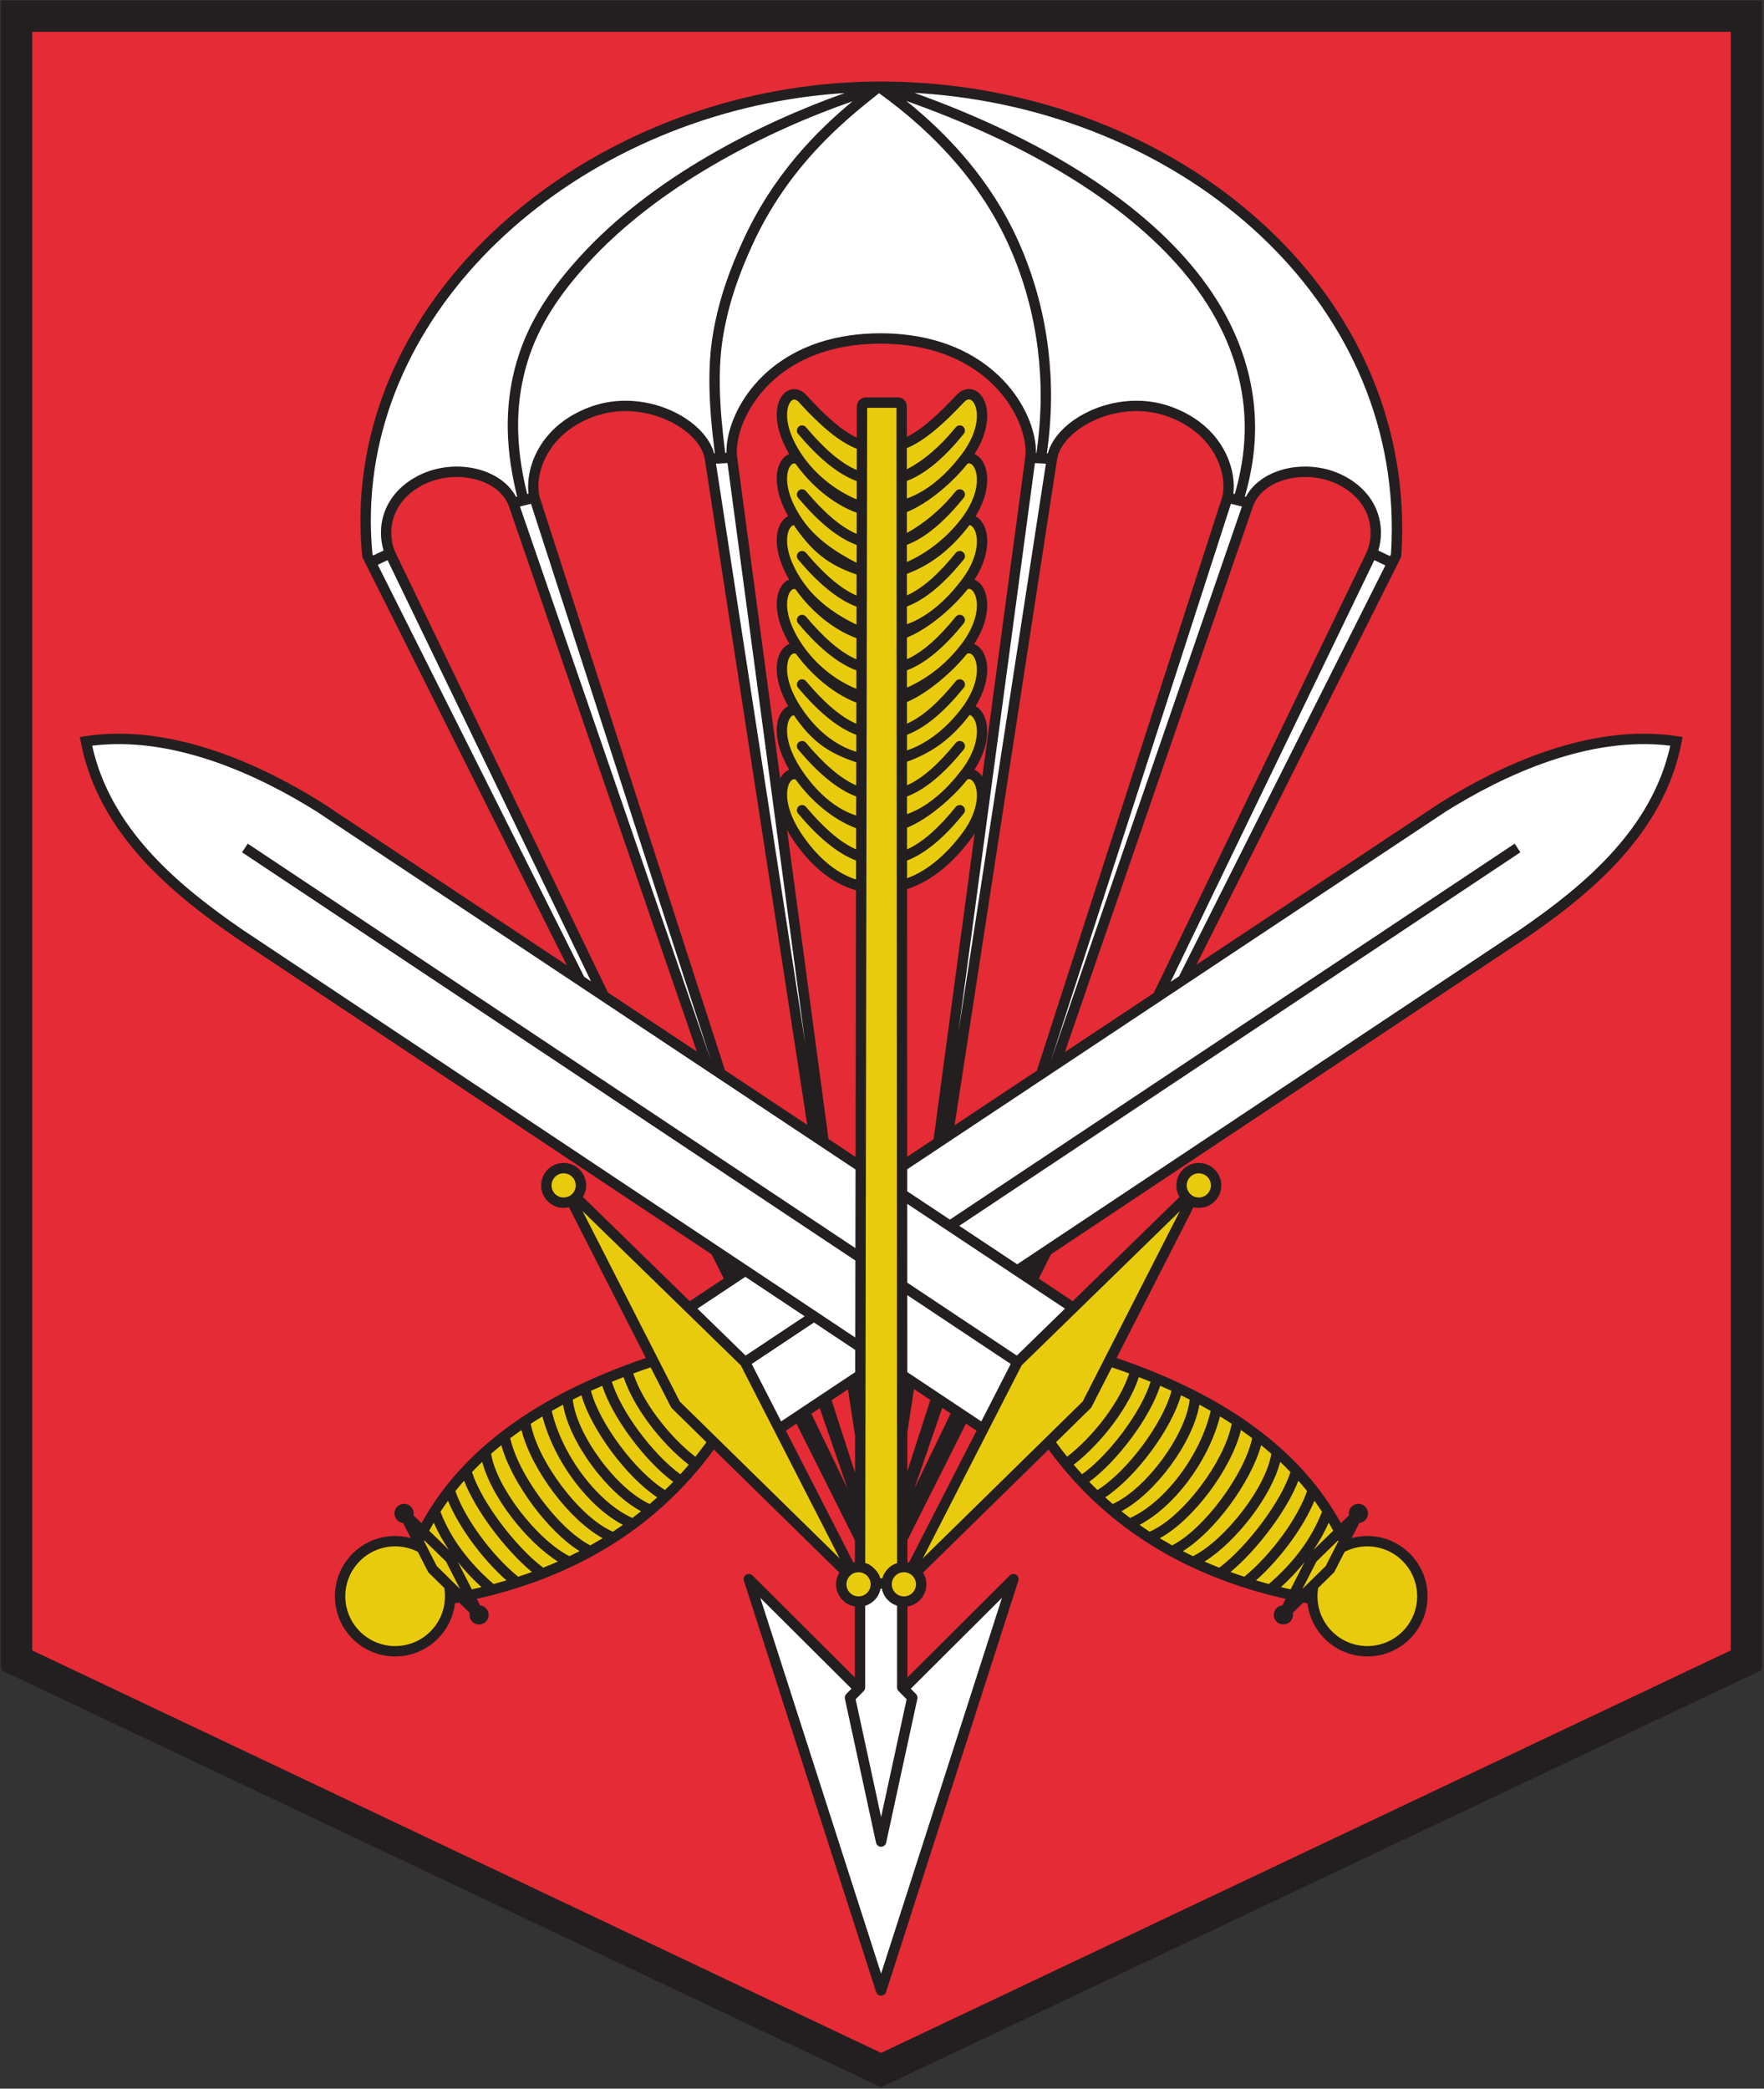 <svg width="642" height="760" viewBox="0 0 642 760" fill="none" xmlns="http://www.w3.org/2000/svg">
<rect x="0" y="0" width="642" height="760" fill="#333333" stroke="none"/>
<path fill-rule="evenodd" clip-rule="evenodd" d="M4.016 3.461H637.62V605.577L320.668 755.683L4.016 605.577V3.461Z" fill="white"/>
<path fill-rule="evenodd" clip-rule="evenodd" d="M497.625 560.796C508.687 560.796 517.652 569.763 517.652 580.823C517.652 591.884 508.687 600.85 497.625 600.85C486.9 600.85 478.144 592.419 477.623 581.822C476.309 581.59 475.005 581.346 473.712 581.09L468.209 586.487C468.088 586.364 467.945 586.26 467.788 586.182L470.713 580.471C431.44 572.086 402.103 553.15 381.856 524.56L333.431 572.059C334.56 573.196 335.257 574.762 335.257 576.49C335.257 579.963 332.441 582.779 328.968 582.779C325.495 582.779 322.68 579.963 322.68 576.49C322.68 576.378 322.683 576.267 322.689 576.156H318.92C318.752 572.96 316.2 570.398 313.009 570.212L313.428 322.391C304.907 320.31 296.824 314.266 290.408 304.85C279.993 289.567 285.681 279.147 290.841 282.158C290.696 281.952 290.551 281.75 290.408 281.54C280.563 267.094 285.107 256.994 289.991 258.474C280.031 243.352 285.888 233.195 291.024 236.52C290.817 236.23 290.612 235.938 290.408 235.64C280.053 220.446 285.615 210.06 290.749 212.898C290.636 212.734 290.521 212.575 290.408 212.41C280.563 197.96 285.108 187.862 289.992 189.343C280.188 174.46 285.707 164.386 290.779 167.239C290.656 167.063 290.531 166.89 290.408 166.71C279.083 150.091 286.799 139.222 292.169 145.118C300.023 153.739 306.987 159.667 313.697 162.16L313.721 147.818C313.723 147.219 314.356 146.51 314.956 146.51H327.007C327.56 146.51 328.144 147.166 328.145 147.718L328.152 161.96C334.816 159.314 341.688 153.35 349.403 145.118C355.325 138.798 363.008 151.451 351.309 166.71C351.193 166.86 351.076 167.007 350.959 167.155C356.412 164.306 361.813 175.628 351.837 189.26C357.041 187.952 361.435 199.203 351.309 212.41C351.204 212.546 351.099 212.678 350.993 212.812C356.528 209.979 361.979 221.724 351.309 235.64C351.099 235.914 350.885 236.183 350.672 236.451C356.217 233.042 361.987 244.52 351.837 258.391C357.043 257.084 361.433 268.335 351.309 281.54C351.169 281.722 351.028 281.899 350.887 282.079C356.457 279.038 362.047 290.846 351.309 304.85C344.593 313.61 336.536 319.592 328.236 322.007L328.365 570.231C328.564 570.212 328.765 570.202 328.968 570.202C329.979 570.202 330.931 570.44 331.775 570.862L370.255 495.851L431.796 435.73C430.692 434.596 430.011 433.931 430.011 431.34C430.011 428.75 432.825 425.051 436.299 425.051C439.772 425.051 442.588 427.867 442.588 431.34C442.588 434.814 439.772 437.63 436.299 437.63C435.269 437.63 434.297 437.382 433.439 436.943L403.687 495.227C444.033 508.574 472.8 528.798 487.537 557.355L493.239 551.799C493.36 551.923 493.5 552.027 493.656 552.107L489.225 560.788C489.464 561.299 489.699 561.814 489.928 562.33C492.299 561.342 494.897 560.796 497.625 560.796ZM143.808 560.796C132.747 560.796 123.78 569.763 123.78 580.823C123.78 591.884 132.747 600.85 143.808 600.85C154.533 600.85 163.289 592.419 163.809 581.822C165.124 581.59 166.428 581.346 167.72 581.09L173.223 586.487C173.345 586.364 173.488 586.26 173.644 586.182L170.719 580.471C209.993 572.086 239.331 553.15 259.576 524.56L308.001 572.059C306.873 573.196 306.176 574.762 306.176 576.49C306.176 579.963 308.991 582.779 312.464 582.779C315.937 582.779 318.753 579.963 318.753 576.49C318.753 573.016 315.937 570.202 312.464 570.202C311.455 570.202 310.503 570.44 309.657 570.862L271.177 495.851L209.637 435.73C210.741 434.596 211.423 433.931 211.423 431.34C211.423 428.75 208.607 425.051 205.133 425.051C201.66 425.051 198.845 427.867 198.845 431.34C198.845 434.814 201.66 437.63 205.133 437.63C206.164 437.63 207.136 437.382 207.993 436.943L237.747 495.227C197.4 508.574 168.633 528.798 153.896 557.355L148.195 551.799C148.073 551.923 147.932 552.027 147.776 552.107L152.208 560.788C151.968 561.299 151.735 561.814 151.504 562.33C149.135 561.342 146.535 560.796 143.808 560.796Z" fill="#E9CB0E"/>
<path fill-rule="evenodd" clip-rule="evenodd" d="M6.067 5.896H635.57V604.113L320.67 753.248L6.067 604.113V5.896ZM272.534 574.599L312.551 614.465L312.999 614.011V582.767C316.306 582.581 318.928 579.841 318.928 576.489C318.928 576.377 318.926 576.265 318.92 576.155C318.752 572.959 316.2 570.397 313.01 570.212L313.027 560.056L290.594 515.281L283.578 519.949L271.178 495.849L209.638 435.728C210.742 434.595 211.423 433.929 211.423 431.339C211.423 428.749 208.607 425.051 205.134 425.051C201.66 425.051 198.846 427.865 198.846 431.339C198.846 434.812 201.66 437.628 205.134 437.628C206.164 437.628 207.136 437.381 207.994 436.941L237.747 495.227C197.4 508.572 168.634 528.796 153.895 557.353L148.195 551.797C148.074 551.923 147.932 552.027 147.776 552.107L152.208 560.787C151.968 561.299 151.735 561.812 151.504 562.328C149.135 561.341 146.535 560.795 143.808 560.795C132.747 560.795 123.78 569.761 123.78 580.823C123.78 591.883 132.747 600.849 143.808 600.849C154.534 600.849 163.29 592.417 163.81 581.821C165.124 581.588 166.428 581.344 167.72 581.088L173.223 586.485C173.346 586.363 173.488 586.26 173.644 586.181L170.719 580.469C209.994 572.085 239.331 553.149 259.576 524.56L308.002 572.059C306.874 573.195 306.176 574.76 306.176 576.489C306.176 579.963 308.991 582.777 312.464 582.777C315.938 582.777 318.754 579.963 318.754 576.489C318.754 573.016 315.938 570.2 312.464 570.2C311.454 570.2 310.503 570.439 309.658 570.86L271.178 495.849L250.815 475.86C254.503 473.52 259.646 470.191 265.94 466.076L260.462 455.143L87.122 339.801C63.934 323.827 37.591 302.377 31.284 269.745C62.82 264.953 95.47 280.699 116.247 293.705C124.151 298.737 163.958 325.321 211.232 356.888L133.71 202.161C124.471 109.177 217.015 31.556 320.498 31.556C423.982 31.556 514.643 104.72 508.098 202.161L430.471 356.707C477.627 325.22 517.296 298.728 525.186 293.705C545.963 280.699 578.612 264.953 610.148 269.745C603.842 302.377 577.499 323.827 554.311 339.801L381.056 455.087L375.526 466.097C381.806 470.201 386.936 473.524 390.619 475.86L370.255 495.849L431.796 435.728C430.691 434.595 430.011 433.929 430.011 431.339C430.011 428.749 432.826 425.051 436.299 425.051C439.772 425.051 442.588 427.865 442.588 431.339C442.588 434.812 439.772 437.628 436.299 437.628C435.27 437.628 434.298 437.381 433.439 436.941L403.687 495.227C444.032 508.572 472.8 528.796 487.538 557.353L493.238 551.797C493.359 551.923 493.5 552.027 493.656 552.107L489.226 560.787C489.464 561.299 489.699 561.812 489.928 562.328C492.298 561.341 494.898 560.795 497.626 560.795C508.687 560.795 517.652 569.761 517.652 580.823C517.652 591.883 508.687 600.849 497.626 600.849C486.9 600.849 478.144 592.417 477.623 581.821C476.31 581.588 475.006 581.344 473.712 581.088L468.21 586.485C468.088 586.363 467.946 586.26 467.788 586.181L470.714 580.469C431.44 572.085 402.103 553.149 381.856 524.56L333.431 572.059C334.56 573.195 335.258 574.76 335.258 576.489C335.258 579.963 332.442 582.777 328.968 582.777C328.767 582.777 328.567 582.768 328.37 582.749V614.011L328.818 614.465L368.836 574.599L320.67 724.3L272.534 574.599ZM357.855 519.949L350.826 515.272L328.36 559.996L328.366 570.229C328.564 570.211 328.766 570.2 328.968 570.2C329.979 570.2 330.93 570.439 331.775 570.86L370.255 495.849L357.855 519.949ZM348.4 513.659L341.93 509.352L328.355 548.724L328.358 555.144L348.4 513.659ZM328.354 547.236L340.838 508.625L331.228 502.232L328.34 520.992L328.354 547.236ZM313.091 522.265L310.026 502.351L300.432 508.735L313.047 547.752L313.091 522.265ZM329.995 501.411L328.33 500.303L328.336 513.748L329.995 501.411ZM313.127 500.287L311.284 501.513L313.103 515.081L313.127 500.287ZM313.046 549.203L299.343 509.46L292.883 513.759L313.035 555.471L313.046 549.203ZM268.908 464.133L271.459 462.46L266.508 459.167L268.908 464.133ZM219.888 362.667C232.123 370.837 244.747 379.264 257.356 387.677L187.054 183.767C183.039 172.096 164.976 168.055 152.203 175.237C139.431 182.42 138.883 194.989 142.35 202.172L219.888 362.667ZM262.378 391.028C273.87 398.693 285.304 406.317 296.379 413.692L258.398 166.933C256.572 154.588 234.676 142.692 215.335 149.875C195.994 157.057 192.346 174.116 194.718 181.747L262.378 391.028ZM299.826 415.987C304.375 419.015 308.86 421.999 313.255 424.921L313.427 322.391C304.907 320.309 296.824 314.264 290.408 304.849C279.994 289.565 285.682 279.145 290.842 282.157C290.696 281.951 290.551 281.748 290.408 281.539C280.563 267.092 285.107 256.992 289.991 258.473C280.031 243.351 285.888 233.193 291.024 236.519C290.818 236.228 290.612 235.937 290.408 235.639C280.054 220.444 285.615 210.06 290.75 212.896C290.636 212.733 290.522 212.573 290.408 212.408C280.563 197.96 285.107 187.86 289.992 189.343C280.188 174.46 285.707 164.385 290.779 167.237C290.656 167.061 290.531 166.888 290.408 166.708C279.083 150.089 286.799 139.221 292.17 145.117C300.023 153.737 306.987 159.667 313.698 162.16L313.722 147.817C313.723 147.217 314.356 146.508 314.956 146.508H327.007C327.559 146.508 328.144 147.164 328.146 147.717L328.152 161.96C334.816 159.312 341.688 153.348 349.403 145.117C355.326 138.797 363.008 151.451 351.31 166.708C351.194 166.859 351.076 167.005 350.959 167.155C356.412 164.305 361.814 175.628 351.838 189.26C357.042 187.951 361.435 199.203 351.31 212.408C351.204 212.545 351.099 212.676 350.994 212.811C356.528 209.977 361.978 221.724 351.31 235.639C351.099 235.913 350.886 236.181 350.672 236.449C356.218 233.04 361.987 244.52 351.838 258.389C357.043 257.084 361.434 268.335 351.31 281.539C351.17 281.721 351.028 281.899 350.887 282.077C356.458 279.037 362.046 290.845 351.31 304.849C344.594 313.608 336.536 319.592 328.236 322.005L328.29 424.847C332.604 421.979 337.004 419.051 341.467 416.08L374.991 166.708C376.816 153.467 362.219 123.165 320.435 123.165C278.651 123.165 264.602 153.691 266.426 166.708L299.826 415.987ZM344.834 413.839C355.895 406.472 367.319 398.856 378.802 391.196L446.518 181.747C448.89 174.116 445.24 157.057 425.899 149.875C406.558 142.692 384.662 154.588 382.838 166.933L344.834 413.839ZM383.819 387.849C396.414 379.447 409.024 371.027 421.252 362.863L498.884 202.172C502.351 194.989 501.804 182.42 489.031 175.237C476.259 168.055 458.195 172.096 454.182 183.767L383.819 387.849ZM374.632 459.361L369.974 462.46L372.375 464.035L374.632 459.361Z" fill="#E52B35"/>
<path d="M387.597 476.174L330.179 438.04L330.193 466.719L370.068 493.256L387.597 476.174ZM332.644 505.439L330.223 521.178L330.229 535.311L338.605 509.406L332.644 505.439ZM330.176 433.47L345.707 443.78L551.259 306.98L553.34 310.126L349.115 446.042L370.205 460.043L553.271 338.23C564.755 330.318 577.012 321.055 587.157 309.758C596.809 299.011 604.556 286.404 607.891 271.342C593.087 269.502 578.061 272.168 564.231 276.838C549.692 281.746 536.477 288.856 526.197 295.294L330.172 425.476L330.176 433.47ZM330.171 420.914L339.773 414.539L354.735 303.248C354.156 304.154 353.516 305.07 352.808 305.994C346.999 313.568 339.311 320.604 330.119 323.527L330.171 420.914ZM347.417 409.464L377.339 389.6L444.716 181.194C445.957 177.2 445.336 170.292 441.153 163.826C438.049 159.028 432.979 154.512 425.243 151.639C423.08 150.836 420.868 150.286 418.644 149.956C411.085 148.839 403.54 150.358 397.448 153.33C391.465 156.248 386.939 160.523 385.273 165.008C385.013 165.708 384.824 166.426 384.713 167.154L384.705 167.214L347.417 409.464ZM387.551 382.82L419.888 361.354L497.187 201.352C498.936 197.728 499.547 192.571 497.721 187.58C496.281 183.642 493.295 179.799 488.109 176.884C486.787 176.14 485.395 175.523 483.961 175.03C478.723 173.228 473 173.114 468.023 174.455C463.171 175.763 459.064 178.45 456.904 182.291C456.535 182.947 456.22 183.644 455.968 184.379L387.551 382.82ZM426.052 357.262L429.105 355.235L504.199 205.734L500.183 203.819L426.052 357.262ZM435.424 351.04L524.189 292.111C534.683 285.542 548.177 278.28 563.035 273.264C577.991 268.215 594.335 265.432 610.429 267.878L612.373 268.174L612.001 270.1C608.773 286.8 600.443 300.614 589.963 312.283C579.573 323.851 567.077 333.295 555.381 341.351L382.511 456.383L378.055 465.254L390.411 473.456C403.372 460.823 416.325 448.18 429.284 435.546C428.545 434.316 428.121 432.878 428.121 431.339C428.121 429.082 429.036 427.036 430.516 425.556C431.996 424.076 434.041 423.16 436.299 423.16C438.557 423.16 440.603 424.076 442.083 425.556C443.561 427.036 444.477 429.082 444.477 431.339C444.477 433.598 443.561 435.643 442.083 437.123C440.603 438.602 438.557 439.518 436.299 439.518C435.632 439.518 434.983 439.438 434.363 439.287C425.036 457.571 415.719 475.86 406.38 494.139C426.989 501.148 444.553 509.992 458.743 520.87C471.172 530.398 481.007 541.483 488.023 554.252L490.965 551.383C490.919 551.156 490.895 550.922 490.895 550.682C490.895 549.718 491.285 548.844 491.916 548.214C492.548 547.582 493.42 547.191 494.384 547.191C495.347 547.191 496.22 547.582 496.852 548.214C497.483 548.844 497.873 549.718 497.873 550.682C497.873 551.644 497.483 552.518 496.852 553.148C496.297 553.703 495.556 554.072 494.732 554.154L491.921 559.664L492.159 559.602C493.925 559.148 495.759 558.906 497.625 558.906C503.677 558.906 509.157 561.359 513.123 565.326C517.088 569.291 519.543 574.771 519.543 580.823C519.543 586.875 517.089 592.354 513.123 596.319C509.157 600.286 503.677 602.739 497.625 602.739C491.573 602.739 486.095 600.286 482.128 596.319C478.739 592.93 476.455 588.435 475.861 583.422C475.348 583.327 474.835 583.23 474.325 583.132L470.489 586.891C470.539 587.124 470.564 587.366 470.564 587.614C470.564 588.576 470.173 589.45 469.541 590.08C468.911 590.712 468.037 591.103 467.075 591.103C466.116 591.103 465.247 590.712 464.613 590.08H464.607C463.976 589.45 463.584 588.576 463.584 587.614C463.584 586.655 463.975 585.784 464.607 585.152L464.613 585.146C465.167 584.592 465.901 584.224 466.719 584.142L467.923 581.791C450.199 577.774 434.504 571.584 420.761 563.307C405.263 553.974 392.255 541.98 381.623 527.451C366.407 542.386 351.175 557.303 335.951 572.228C336.709 573.468 337.147 574.928 337.147 576.49C337.147 578.747 336.231 580.792 334.752 582.272C333.56 583.464 332 584.29 330.259 584.567V610.37L367.507 573.263C368.245 572.53 369.439 572.532 370.172 573.271C370.7 573.802 370.847 574.57 370.611 575.231L322.463 724.875C322.145 725.866 321.084 726.411 320.093 726.094C319.488 725.899 319.048 725.427 318.871 724.863L270.739 575.175C270.421 574.184 270.967 573.123 271.957 572.806C272.651 572.583 273.379 572.784 273.861 573.263L311.109 610.368V584.556C309.395 584.27 307.859 583.45 306.681 582.272C305.201 580.792 304.285 578.747 304.285 576.49C304.285 574.928 304.724 573.468 305.483 572.228C290.259 557.303 275.027 542.386 259.811 527.451C249.179 541.98 236.169 553.974 220.672 563.307C206.929 571.584 191.235 577.774 173.511 581.791L174.715 584.142C175.531 584.224 176.267 584.592 176.819 585.146L176.827 585.152C177.457 585.784 177.848 586.655 177.848 587.614C177.848 588.576 177.457 589.45 176.827 590.08H176.819C176.187 590.712 175.317 591.103 174.359 591.103C173.396 591.103 172.523 590.712 171.891 590.08C171.26 589.45 170.868 588.576 170.868 587.614C170.868 587.366 170.895 587.124 170.944 586.891L167.108 583.132C166.597 583.23 166.085 583.327 165.572 583.422C164.979 588.435 162.695 592.93 159.305 596.319C155.339 600.286 149.86 602.739 143.808 602.739C137.756 602.739 132.276 600.286 128.311 596.319C124.344 592.354 121.891 586.875 121.891 580.823C121.891 574.771 124.344 569.291 128.311 565.326C132.276 561.359 137.756 558.906 143.808 558.906C145.675 558.906 147.508 559.148 149.275 559.602L149.511 559.664L146.7 554.154C145.876 554.072 145.136 553.703 144.581 553.148C143.951 552.518 143.559 551.644 143.559 550.682C143.559 549.718 143.951 548.844 144.581 548.214C145.213 547.582 146.087 547.191 147.049 547.191C148.013 547.191 148.885 547.582 149.516 548.214C150.148 548.844 150.539 549.718 150.539 550.682C150.539 550.922 150.515 551.156 150.468 551.383L153.409 554.252C160.427 541.483 170.261 530.398 182.691 520.87C196.88 509.992 214.444 501.148 235.053 494.139C225.715 475.86 216.397 457.571 207.071 439.287C206.449 439.438 205.801 439.518 205.133 439.518C202.876 439.518 200.831 438.602 199.351 437.123C197.871 435.643 196.955 433.598 196.955 431.339C196.955 429.082 197.871 427.036 199.351 425.556C200.831 424.076 202.876 423.16 205.133 423.16C207.392 423.16 209.437 424.076 210.917 425.556C212.396 427.036 213.312 429.082 213.312 431.339C213.312 432.878 212.888 434.316 212.149 435.546C225.108 448.18 238.061 460.823 251.023 473.456L263.412 465.231L259.007 456.439L86.052 341.351C74.356 333.295 61.86 323.851 51.469 312.283C40.991 300.614 32.659 286.8 29.432 270.1L29.059 268.174L31.004 267.878C47.099 265.432 63.443 268.215 78.399 273.264C93.256 278.28 106.751 285.542 117.244 292.111L206.292 351.227L132.072 203.094C131.945 202.871 131.861 202.618 131.835 202.347C131.397 197.938 131.183 193.6 131.183 189.339C131.183 148.24 150.604 110.804 181.428 82.523C212.167 54.32 254.269 35.219 299.74 30.701C306.628 30.017 313.557 29.666 320.497 29.666C325.433 29.666 330.375 29.835 335.309 30.166C382.589 33.342 426.304 51.596 458.208 80.151C490.195 108.778 510.321 147.744 510.321 192.259C510.321 195.539 510.208 198.883 509.98 202.287H509.976C509.96 202.53 509.896 202.772 509.781 203.004L435.424 351.04ZM212.599 355.414L215.089 357.067L141.052 203.819L137.495 205.515L212.599 355.414ZM221.252 361.159L253.625 382.65L185.267 184.379C185.015 183.644 184.7 182.947 184.331 182.291C182.171 178.45 178.064 175.763 173.212 174.455C168.235 173.114 162.512 173.228 157.273 175.03C155.84 175.523 154.448 176.14 153.125 176.884C147.94 179.799 144.953 183.642 143.513 187.58C141.688 192.571 142.299 197.728 144.048 201.352L221.252 361.159ZM263.843 389.432L293.795 409.316L256.521 167.154C256.411 166.426 256.221 165.708 255.961 165.008C254.296 160.523 249.769 156.248 243.787 153.33C237.695 150.358 230.149 148.839 222.591 149.956C220.367 150.286 218.155 150.836 215.992 151.639C208.256 154.512 203.185 159.028 200.081 163.826C195.899 170.292 195.277 177.2 196.519 181.194L263.843 389.432ZM301.519 414.444L311.379 420.991L311.543 323.947C302.007 321.299 294.369 314.011 288.851 305.912C287.937 304.572 287.141 303.263 286.453 301.992L301.519 414.444ZM283.943 283.259C284.217 282.731 284.531 282.258 284.875 281.844C285.561 281.02 286.367 280.426 287.249 280.086C282.895 272.731 282.103 266.503 283.045 262.431C283.416 260.832 284.057 259.516 284.875 258.534C285.455 257.838 286.121 257.304 286.847 256.951C282.847 249.898 282.133 243.932 283.045 239.988C283.416 238.391 284.057 237.074 284.875 236.092C285.579 235.246 286.411 234.642 287.32 234.306C282.904 226.899 282.097 220.626 283.045 216.53C283.416 214.932 284.057 213.615 284.875 212.634C285.551 211.822 286.344 211.234 287.211 210.89C282.891 203.563 282.105 197.36 283.045 193.3C283.416 191.702 284.057 190.386 284.875 189.403C285.455 188.706 286.121 188.174 286.848 187.819C282.847 180.766 282.132 174.8 283.045 170.856C283.416 169.259 284.057 167.942 284.875 166.959C285.553 166.143 286.351 165.554 287.223 165.211C282.893 157.875 282.105 151.664 283.045 147.6C283.416 146.003 284.057 144.686 284.875 143.704C285.803 142.588 286.953 141.894 288.211 141.679C290.013 141.371 291.916 142.038 293.565 143.848C300.227 151.16 306.176 156.622 311.82 159.23L311.84 147.818C311.841 147.019 312.211 146.208 312.752 145.635C313.316 145.036 314.113 144.619 314.956 144.619H327.007C327.827 144.619 328.601 145.024 329.147 145.603C329.668 146.158 330.027 146.943 330.027 147.718L330.033 158.963C335.627 156.244 341.493 150.8 348.029 143.826C349.851 141.882 351.896 141.259 353.8 141.696C355.068 141.988 356.209 142.751 357.119 143.907C357.925 144.93 358.559 146.284 358.928 147.894C359.897 152.118 359.068 158.38 354.657 165.228C355.583 165.618 356.42 166.274 357.119 167.162C357.925 168.186 358.559 169.539 358.928 171.15C359.868 175.244 359.117 181.255 355.052 187.858C355.821 188.255 356.52 188.846 357.119 189.606C357.925 190.63 358.559 191.983 358.928 193.594C359.897 197.814 359.069 204.068 354.669 210.908C355.591 211.298 356.423 211.952 357.119 212.836C357.925 213.86 358.559 215.214 358.928 216.824C359.905 221.08 359.055 227.408 354.553 234.319C355.521 234.702 356.393 235.372 357.119 236.295C357.925 237.319 358.559 238.672 358.928 240.283C359.868 244.376 359.117 250.387 355.053 256.988C355.823 257.387 356.521 257.976 357.119 258.736C357.925 259.76 358.559 261.114 358.928 262.724C359.9 266.958 359.065 273.238 354.629 280.102C355.567 280.49 356.413 281.15 357.119 282.047C357.255 282.219 357.387 282.402 357.512 282.592L373.125 166.45C373.208 165.835 373.252 165.147 373.252 164.395C373.252 158.378 370.289 149.827 363.565 142.218C356.768 134.526 346.143 127.847 330.86 125.742C327.623 125.295 324.152 125.055 320.435 125.055C316.697 125.055 313.209 125.3 309.959 125.756C294.776 127.884 284.303 134.579 277.633 142.26C271.027 149.871 268.16 158.4 268.16 164.352C268.16 165.122 268.205 165.824 268.293 166.45L283.943 283.259ZM326.479 584.282C325.221 583.88 324.096 583.183 323.185 582.272C322.055 581.14 321.253 579.679 320.937 578.046H320.495C320.18 579.679 319.379 581.14 318.248 582.272C317.321 583.199 316.172 583.904 314.889 584.302V614.011H314.884C314.884 614.487 314.704 614.964 314.343 615.332L311.404 618.315L320.672 661.176L329.964 618.315L327.124 615.432C326.729 615.086 326.479 614.578 326.479 614.011V584.282ZM321.159 574.266C321.68 571.984 323.913 569.432 326.483 568.796L326.263 148.398H315.603L314.891 568.77C316.979 569.063 320.101 572.227 320.301 574.266H321.159ZM330.247 568.41C330.452 568.442 330.655 568.482 330.855 568.53L355.412 520.59L351.551 518.019L330.243 560.442L330.247 568.41ZM345.988 514.318L342.919 512.276L332.811 541.594L345.988 514.318ZM330.211 499.29L357.143 517.211L367.849 496.31L330.196 471.251L330.211 499.29ZM311.131 568.419L311.144 560.498L289.865 518.031L286.02 520.59L310.579 568.53C310.76 568.487 310.944 568.45 311.131 568.419ZM311.185 535.868L311.208 522.447L308.608 505.559L302.664 509.514L311.185 535.868ZM298.353 512.383L295.295 514.418L308.424 541.594L298.353 512.383ZM311.247 499.274L311.26 491.21L296.252 481.223L273.584 496.31L284.289 517.211L311.247 499.274ZM311.268 486.686L311.316 458.686L88.093 310.126L90.175 306.98L311.323 454.16L311.371 425.551L115.236 295.294C104.955 288.856 91.741 281.746 77.203 276.838C63.372 272.168 48.347 269.502 33.543 271.342C36.877 286.404 44.624 299.011 54.275 309.758C64.421 321.055 76.679 330.318 88.162 338.23L311.268 486.686ZM311.813 163.302C305.183 160.683 298.351 154.703 290.775 146.387C290.071 145.615 289.395 145.306 288.845 145.4C288.476 145.463 288.104 145.707 287.769 146.111C287.321 146.647 286.955 147.432 286.721 148.442C285.867 152.138 286.895 158.204 291.965 165.646C296.788 172.722 304.088 178.486 311.783 181.722L311.793 175.054C304.655 172.426 297.545 166.291 290.467 157.878C289.799 157.083 289.901 155.896 290.696 155.228C291.491 154.56 292.677 154.662 293.345 155.456C299.564 162.847 305.716 168.427 311.8 171.026L311.813 163.302ZM311.775 186.571C302.933 183.332 294.905 176.294 289.515 168.724C289.277 168.642 289.052 168.62 288.845 168.656C288.476 168.719 288.104 168.963 287.769 169.367C287.321 169.903 286.955 170.688 286.721 171.698C285.867 175.394 286.895 181.46 291.965 188.902C296.772 195.954 304.208 200.946 311.744 204.775L311.755 198.295C304.628 195.662 297.532 189.532 290.467 181.134C289.799 180.339 289.901 179.152 290.696 178.484C291.491 177.815 292.677 177.918 293.345 178.712C299.551 186.087 305.689 191.662 311.761 194.266L311.775 186.571ZM311.736 209.034C301.372 205.572 295.332 200.508 288.895 191.092L288.845 191.1C288.476 191.163 288.104 191.407 287.769 191.811C287.321 192.347 286.955 193.132 286.721 194.142C285.867 197.838 286.895 203.904 291.965 211.346C296.781 218.411 303.875 223.527 311.705 227.274L311.717 220.727C304.604 218.087 297.52 211.96 290.467 203.578C289.799 202.783 289.901 201.596 290.696 200.928C291.491 200.259 292.677 200.362 293.345 201.156C299.537 208.516 305.664 214.084 311.724 216.695L311.736 209.034ZM311.697 232.218C302.839 228.956 294.901 221.999 289.491 214.391C289.261 214.315 289.045 214.296 288.845 214.331C288.476 214.394 288.104 214.638 287.769 215.04C287.321 215.578 286.955 216.363 286.721 217.372C285.867 221.068 286.895 227.135 291.965 234.576C296.781 241.642 303.703 247.378 311.667 250.644L311.677 243.942C304.577 241.296 297.507 235.176 290.467 226.808C289.799 226.014 289.901 224.827 290.696 224.158C291.491 223.49 292.677 223.592 293.345 224.387C299.524 231.731 305.637 237.294 311.684 239.91L311.697 232.218ZM311.657 255.65C303.161 252.427 294.919 245.142 289.72 237.942C289.405 237.791 289.111 237.743 288.845 237.788C288.476 237.851 288.104 238.095 287.769 238.499C287.321 239.036 286.955 239.82 286.721 240.83C285.867 244.526 286.895 250.592 291.965 258.034C296.788 265.108 303.377 271.042 311.628 273.551L311.637 267.386C304.551 264.734 297.493 258.619 290.467 250.267C289.799 249.471 289.901 248.284 290.696 247.616C291.491 246.948 292.677 247.051 293.345 247.846C299.511 255.172 305.611 260.73 311.645 263.35L311.657 255.65ZM311.621 277.371C301.287 273.95 295.332 269.643 288.893 260.223L288.845 260.231C288.476 260.294 288.104 260.538 287.769 260.94C287.321 261.478 286.955 262.263 286.721 263.272C285.867 266.968 286.895 273.035 291.965 280.476C296.78 287.54 303.355 294.119 311.588 296.727L311.6 289.814C304.525 287.155 297.481 281.046 290.467 272.708C289.799 271.914 289.901 270.727 290.696 270.058C291.491 269.39 292.677 269.492 293.345 270.287C299.499 277.599 305.585 283.15 311.607 285.776L311.621 277.371ZM311.581 301.38C302.883 298.11 294.891 291.078 289.567 283.627C289.309 283.531 289.067 283.503 288.845 283.54C288.476 283.604 288.104 283.848 287.769 284.251C287.321 284.788 286.955 285.572 286.721 286.582C285.867 290.278 286.895 296.346 291.965 303.786C296.772 310.838 303.333 317.41 311.549 320.024L311.561 313.11C304.5 310.444 297.468 304.34 290.467 296.019C289.799 295.224 289.901 294.036 290.696 293.368C291.491 292.7 292.677 292.803 293.345 293.598C299.484 300.894 305.559 306.439 311.568 309.07L311.581 301.38ZM330.035 163.067L330.039 170.764C335.913 167.711 341.885 162.823 347.844 155.479C348.501 154.672 349.688 154.55 350.495 155.206C351.301 155.862 351.424 157.05 350.768 157.856C343.935 166.278 337.025 172.363 330.041 175.002L330.045 181.408C338.281 178.358 344.7 172.23 349.811 165.564C355.047 158.736 356.14 152.602 355.252 148.735C355.012 147.688 354.628 146.843 354.152 146.239C353.779 145.766 353.368 145.467 352.959 145.372C352.348 145.232 351.585 145.544 350.776 146.41C343.339 154.346 336.608 160.32 330.035 163.067ZM330.047 186.326L330.052 193.93C335.877 190.687 341.895 186.066 347.844 178.735C348.501 177.928 349.688 177.806 350.495 178.462C351.301 179.118 351.424 180.306 350.768 181.112C343.939 189.528 337.033 195.614 330.053 198.254L330.057 204.5C337.805 201.034 344.729 195.448 349.811 188.82C355.047 181.991 356.14 175.858 355.252 171.991C355.012 170.944 354.628 170.099 354.152 169.495C353.779 169.022 353.368 168.723 352.959 168.628C352.715 168.572 352.445 168.588 352.159 168.684C346.957 175.234 338.185 183.007 330.047 186.326ZM330.059 208.802L330.063 216.64C335.963 214.03 341.891 208.518 347.844 201.179C348.501 200.372 349.688 200.25 350.495 200.906C351.301 201.562 351.424 202.748 350.768 203.556C343.943 211.967 337.04 218.051 330.065 220.694L330.069 227.132C338.037 224.272 344.719 217.906 349.811 211.264C355.047 204.435 356.14 198.302 355.252 194.435C355.012 193.388 354.628 192.543 354.152 191.939C353.779 191.466 353.368 191.167 352.959 191.072C352.923 191.064 352.887 191.058 352.851 191.052L352.808 191.108C346.575 199.236 339.484 205.304 330.059 208.802ZM330.072 231.992L330.075 239.866C335.971 237.252 341.893 231.743 347.844 224.41C348.501 223.602 349.688 223.48 350.495 224.136C351.301 224.792 351.424 225.979 350.768 226.787C343.947 235.194 337.049 241.275 330.077 243.919L330.081 250.19C337.988 246.738 344.724 241.128 349.811 234.495C355.047 227.666 356.14 221.532 355.252 217.666C355.012 216.619 354.628 215.774 354.152 215.17C353.779 214.696 353.368 214.396 352.959 214.303C352.721 214.248 352.463 214.262 352.187 214.35C346.963 220.938 338.237 228.664 330.072 231.992ZM330.084 255.434L330.088 263.319C335.979 260.703 341.897 255.196 347.844 247.867C348.501 247.06 349.688 246.938 350.495 247.594C351.301 248.251 351.424 249.438 350.768 250.244C343.951 258.647 337.057 264.727 330.089 267.372L330.092 273.068C338.051 270.3 344.724 264.587 349.811 257.952C355.047 251.124 356.14 244.99 355.252 241.124C355.012 240.078 354.628 239.231 354.152 238.627C353.779 238.155 353.368 237.855 352.959 237.76C352.648 237.69 352.297 237.735 351.921 237.911C346.921 244.128 337.931 252.144 330.084 255.434ZM330.095 277.174L330.1 285.756C335.987 283.14 341.903 277.632 347.844 270.31C348.501 269.503 349.688 269.38 350.495 270.036C351.301 270.692 351.424 271.879 350.768 272.687C343.953 281.083 337.064 287.163 330.101 289.811L330.105 296.251C338.059 293.384 344.725 287.027 349.811 280.395C355.047 273.566 356.14 267.432 355.252 263.566C355.012 262.519 354.628 261.674 354.152 261.07C353.779 260.596 353.368 260.296 352.959 260.203C352.923 260.195 352.888 260.188 352.852 260.183L352.808 260.24C346.485 268.487 339.675 273.715 330.095 277.174ZM330.107 301.184L330.112 309.06C335.995 306.443 341.907 300.938 347.844 293.619C348.501 292.812 349.688 292.691 350.495 293.347C351.301 294.003 351.424 295.19 350.768 295.996C343.957 304.39 337.073 310.467 330.113 313.116L330.117 319.556C338.065 316.69 344.729 310.332 349.811 303.706C355.047 296.876 356.14 290.743 355.252 286.876C355.012 285.83 354.628 284.984 354.152 284.38C353.779 283.907 353.368 283.607 352.959 283.514C352.697 283.452 352.408 283.475 352.1 283.59C346.96 290.04 338.149 297.863 330.107 301.184ZM331.475 614.478L333.369 616.399C333.831 616.868 333.996 617.519 333.867 618.119H333.871L322.515 670.498C322.295 671.516 321.289 672.164 320.271 671.944C319.515 671.782 318.963 671.186 318.819 670.474L307.497 618.119C307.349 617.432 307.596 616.751 308.085 616.312L309.893 614.478L276.703 581.414L320.669 718.147L364.664 581.415L331.475 614.478ZM253.836 476.174L271.364 493.256L292.849 478.959L271.267 464.598L253.836 476.174ZM236.791 497.538C234.655 498.26 232.552 499 230.484 499.76C232.085 504.742 235.204 510.294 239.088 515.539C243.211 521.107 248.168 526.292 253.072 530.062C254.452 528.344 255.793 526.586 257.099 524.788C252.829 520.598 248.563 516.407 244.297 512.212C241.793 507.322 239.291 502.431 236.791 497.538ZM226.956 501.091C225.513 501.648 224.088 502.215 222.681 502.792C224.376 508.258 228.051 514.744 232.504 520.778C237.179 527.11 242.676 532.891 247.616 536.434C248.652 535.299 249.671 534.144 250.669 532.97C245.524 528.99 240.349 523.576 236.061 517.783C231.999 512.296 228.708 506.436 226.956 501.091ZM219.192 504.259C217.8 504.859 216.424 505.47 215.068 506.091C216.643 512.027 220.667 519.34 225.653 526.035C230.684 532.79 236.653 538.855 242.032 542.182C243.041 541.204 244.036 540.211 245.015 539.2C239.857 535.402 234.236 529.467 229.477 523.022C224.891 516.808 221.069 510.075 219.192 504.259ZM211.611 507.716C210.548 508.23 209.496 508.748 208.457 509.275C209.137 515.642 213.072 523.726 218.379 530.95C223.717 538.218 230.385 544.527 236.465 547.26C237.387 546.467 238.297 545.662 239.196 544.843C233.636 541.166 227.656 535.032 222.627 528.28C217.568 521.487 213.431 514.01 211.611 507.716ZM204.915 511.12C203.523 511.866 202.152 512.624 200.805 513.396C202.728 521.584 206.907 529.876 212.173 536.851C217.503 543.91 223.905 549.572 230.155 552.348C231.217 551.546 232.264 550.727 233.297 549.895C227.071 546.578 220.561 540.288 215.337 533.179C210.068 526.004 206.056 517.916 204.915 511.12ZM197.417 515.394C195.969 516.271 194.551 517.166 193.159 518.076C194.457 524.906 198.891 533.412 204.556 540.906C210.199 548.37 216.999 554.744 223.06 557.346C224.296 556.536 225.513 555.707 226.715 554.86C220.496 551.595 214.32 545.956 209.161 539.126C203.845 532.086 199.572 523.739 197.417 515.394ZM189.803 520.343C188.408 521.315 187.044 522.304 185.709 523.311C187.092 529.831 191.491 538.171 197.068 545.648C202.508 552.942 209.008 559.335 214.851 562.32C216.159 561.59 217.449 560.84 218.724 560.074L219.331 559.706C213.265 556.394 206.869 550.223 201.544 543.18C195.988 535.831 191.541 527.462 189.803 520.343ZM182.453 525.855C181.185 526.88 179.947 527.923 178.739 528.984C179.729 535.111 183.803 542.728 189.051 549.623C194.611 556.927 201.427 563.336 207.26 566.254C208.5 565.659 209.725 565.048 210.937 564.422C205.173 560.838 199.125 554.723 194.041 547.907C188.657 540.688 184.299 532.611 182.453 525.855ZM175.512 531.93C174.231 533.146 172.987 534.384 171.78 535.644C173.503 541.04 177.352 547.662 181.975 553.895C186.912 560.55 192.696 566.711 197.697 570.436C199.505 569.719 201.287 568.974 203.04 568.199C197.336 564.642 191.156 558.614 186.053 551.911C181.101 545.406 177.12 538.206 175.512 531.93ZM168.897 538.784C167.805 540.023 166.751 541.283 165.729 542.563C167.521 547.67 170.787 553.403 174.749 558.83C178.897 564.508 183.803 569.828 188.581 573.728C190.271 573.175 191.94 572.599 193.585 572C188.767 568.022 183.496 562.27 178.948 556.139C174.649 550.342 170.971 544.168 168.897 538.784ZM163.051 546.083C162.097 547.396 161.18 548.73 160.299 550.084C162.248 555.127 164.889 559.8 168.127 564.151C171.383 568.524 175.255 572.588 179.645 576.386C181.221 575.962 182.781 575.52 184.323 575.06C179.924 571.172 175.513 566.252 171.709 561.044C168.116 556.126 165.056 550.931 163.051 546.083ZM157.856 554.048C157.292 555.018 156.744 555.996 156.215 556.987C158.597 559.31 160.98 561.632 163.365 563.954C161.232 560.81 159.387 557.514 157.856 554.048ZM166.655 568.407L171.732 578.319C172.908 578.059 174.076 577.788 175.233 577.508C172.089 574.634 169.219 571.607 166.655 568.407ZM162.313 568.19L154.427 560.503L154.308 560.748L154.903 561.914L158.956 569.852L165.189 575.966L167.416 578.151L162.313 568.19ZM130.983 567.998C127.701 571.279 125.671 575.814 125.671 580.823C125.671 585.831 127.701 590.366 130.983 593.647C134.264 596.93 138.799 598.959 143.808 598.959C148.816 598.959 153.351 596.93 156.632 593.647C159.915 590.366 161.945 585.831 161.945 580.823C161.945 580.178 161.917 579.582 161.863 579.035C161.824 578.64 161.769 578.235 161.7 577.823L155.86 572.095L152.069 564.668C150.885 564.06 149.637 563.582 148.344 563.248C146.915 562.882 145.396 562.686 143.808 562.686C138.799 562.686 134.264 564.715 130.983 567.998ZM269.609 496.81L212.027 440.69L247.393 509.97L305.596 567.059L269.609 496.81ZM309.353 573.378C308.557 574.174 308.065 575.274 308.065 576.49C308.065 577.704 308.557 578.804 309.353 579.6C310.149 580.396 311.249 580.888 312.464 580.888C313.68 580.888 314.78 580.396 315.576 579.6C316.371 578.804 316.864 577.704 316.864 576.49C316.864 575.274 316.371 574.174 315.576 573.378C314.78 572.583 313.68 572.09 312.464 572.09C311.249 572.09 310.149 572.583 309.353 573.378ZM202.023 428.228C201.227 429.024 200.735 430.124 200.735 431.339C200.735 432.555 201.227 433.655 202.023 434.451C202.819 435.246 203.919 435.739 205.133 435.739C206.349 435.739 207.449 435.246 208.245 434.451C209.04 433.655 209.533 432.555 209.533 431.339C209.533 430.124 209.04 429.024 208.245 428.228C207.449 427.432 206.349 426.94 205.133 426.94C203.919 426.94 202.819 427.432 202.023 428.228ZM404.643 497.538C402.143 502.431 399.64 507.322 397.136 512.212C392.871 516.407 388.604 520.598 384.335 524.788C385.64 526.586 386.981 528.344 388.361 530.062C393.264 526.292 398.223 521.107 402.344 515.539C406.228 510.294 409.348 504.742 410.949 499.76C408.88 499 406.779 498.26 404.643 497.538ZM414.477 501.091C412.725 506.436 409.435 512.296 405.371 517.783C401.083 523.576 395.909 528.99 390.764 532.97C391.763 534.144 392.78 535.299 393.817 536.434C398.757 532.891 404.253 527.11 408.928 520.778C413.383 514.744 417.057 508.258 418.752 502.792C417.344 502.215 415.92 501.648 414.477 501.091ZM422.241 504.259C420.364 510.075 416.543 516.808 411.955 523.022C407.196 529.467 401.576 535.402 396.419 539.2C397.397 540.211 398.391 541.204 399.401 542.182C404.78 538.855 410.749 532.79 415.78 526.035C420.767 519.34 424.791 512.027 426.365 506.091C425.008 505.47 423.633 504.859 422.241 504.259ZM429.821 507.716C428.003 514.01 423.865 521.487 418.807 528.28C413.777 535.032 407.797 541.166 402.237 544.843C403.136 545.662 404.045 546.467 404.968 547.26C411.048 544.527 417.716 538.218 423.055 530.95C428.361 523.726 432.296 515.642 432.976 509.275C431.936 508.748 430.885 508.23 429.821 507.716ZM436.519 511.12C435.376 517.916 431.365 526.004 426.096 533.179C420.872 540.288 414.361 546.578 408.135 549.895C409.168 550.727 410.216 551.546 411.277 552.348C417.527 549.572 423.931 543.91 429.26 536.851C434.527 529.876 438.705 521.584 440.628 513.396C439.281 512.624 437.911 511.866 436.519 511.12ZM444.016 515.394C441.861 523.739 437.587 532.086 432.271 539.126C427.113 545.956 420.937 551.595 414.719 554.86C415.919 555.707 417.137 556.536 418.372 557.346C424.433 554.744 431.235 548.37 436.877 540.906C442.543 533.412 446.975 524.906 448.275 518.076C446.883 517.166 445.463 516.271 444.016 515.394ZM451.631 520.343C449.892 527.462 445.444 535.831 439.888 543.18C434.563 550.223 428.168 556.394 422.103 559.706L422.709 560.074C423.983 560.84 425.275 561.59 426.583 562.32C432.425 559.335 438.925 552.942 444.365 545.648C449.941 538.171 454.34 529.831 455.723 523.311C454.389 522.304 453.025 521.315 451.631 520.343ZM458.98 525.855C457.135 532.611 452.776 540.688 447.392 547.907C442.307 554.723 436.26 560.838 430.496 564.422C431.708 565.048 432.933 565.659 434.173 566.254C440.005 563.336 446.823 556.927 452.383 549.623C457.631 542.728 461.704 535.111 462.693 528.984C461.487 527.923 460.248 526.88 458.98 525.855ZM465.921 531.93C464.313 538.206 460.331 545.406 455.38 551.911C450.277 558.614 444.097 564.642 438.392 568.199C440.147 568.974 441.928 569.719 443.736 570.436C448.737 566.711 454.521 560.55 459.457 553.895C464.081 547.662 467.931 541.04 469.652 535.644C468.447 534.384 467.203 533.146 465.921 531.93ZM472.536 538.784C470.463 544.168 466.784 550.342 462.484 556.139C457.937 562.27 452.667 568.022 447.848 572C449.493 572.599 451.161 573.175 452.852 573.728C457.631 569.828 462.535 564.508 466.683 558.83C470.647 553.403 473.912 547.67 475.704 542.563C474.683 541.283 473.627 540.023 472.536 538.784ZM478.383 546.083C476.376 550.931 473.317 556.126 469.724 561.044C465.92 566.252 461.509 571.172 457.111 575.06C458.652 575.52 460.212 575.962 461.788 576.386C466.179 572.588 470.051 568.524 473.307 564.151C476.544 559.8 479.185 555.127 481.135 550.084C480.252 548.73 479.335 547.396 478.383 546.083ZM483.577 554.048C482.047 557.514 480.201 560.81 478.068 563.954C480.453 561.632 482.836 559.31 485.219 556.987C484.689 555.996 484.141 555.018 483.577 554.048ZM474.779 568.407C472.215 571.607 469.343 574.634 466.2 577.508C467.357 577.788 468.524 578.059 469.701 578.319L474.779 568.407ZM479.119 568.19L474.016 578.151L476.244 575.966L482.477 569.852L486.529 561.914L487.124 560.748L487.005 560.503L479.119 568.19ZM510.451 567.998C507.169 564.715 502.635 562.686 497.625 562.686C496.037 562.686 494.517 562.882 493.088 563.248C491.796 563.582 490.548 564.06 489.364 564.668L485.572 572.095L479.733 577.823C479.664 578.235 479.609 578.64 479.569 579.035C479.516 579.582 479.488 580.178 479.488 580.823C479.488 585.831 481.519 590.366 484.8 593.647C488.083 596.93 492.617 598.959 497.625 598.959C502.635 598.959 507.169 596.93 510.451 593.647C513.732 590.366 515.763 585.831 515.763 580.823C515.763 575.814 513.732 571.279 510.451 567.998ZM371.823 496.81L335.837 567.059L394.04 509.97L429.407 440.69L371.823 496.81ZM332.08 573.378C331.284 572.583 330.184 572.09 328.968 572.09C327.753 572.09 326.653 572.583 325.857 573.378C325.063 574.174 324.569 575.274 324.569 576.49C324.569 577.704 325.063 578.804 325.857 579.6C326.653 580.396 327.753 580.888 328.968 580.888C330.184 580.888 331.284 580.396 332.08 579.6C332.875 578.804 333.368 577.704 333.368 576.49C333.368 575.274 332.875 574.174 332.08 573.378ZM439.411 428.228C438.615 427.432 437.515 426.94 436.299 426.94C435.084 426.94 433.984 427.432 433.188 428.228C432.392 429.024 431.9 430.124 431.9 431.339C431.9 432.555 432.392 433.655 433.188 434.451C433.984 435.246 435.084 435.739 436.299 435.739C437.515 435.739 438.615 435.246 439.411 434.451C440.205 433.655 440.699 432.555 440.699 431.339C440.699 430.124 440.205 429.024 439.411 428.228ZM382.495 385.9L451.997 184.307L447.991 183.318L382.495 385.9ZM453.431 180.778C453.489 180.666 453.551 180.555 453.612 180.446C456.297 175.671 461.252 172.371 467.048 170.808C472.719 169.279 479.232 169.41 485.187 171.458C486.821 172.019 488.42 172.73 489.955 173.592C496.016 177 499.537 181.574 501.265 186.296C503.055 191.187 502.892 196.234 501.627 200.323L505.893 202.358L506.24 201.668C506.441 198.536 506.541 195.399 506.541 192.259C506.541 148.878 486.905 110.886 455.699 82.956C424.412 54.954 381.501 37.05 335.059 33.931C334.319 33.88 333.576 33.835 332.832 33.792C352.936 41.023 370.593 49.164 385.789 57.984C404.747 68.984 419.885 81.046 431.177 93.712C442.66 106.594 450.933 121.06 454.633 136.988C457.832 150.763 457.597 164.934 453.043 180.682L453.431 180.778ZM448.876 179.652L449.387 179.779C453.787 164.63 454.027 151.046 450.957 137.83C447.412 122.566 439.439 108.654 428.357 96.223C417.321 83.843 402.495 72.037 383.9 61.245C368.475 52.295 350.46 44.043 329.869 36.74C337.656 42.992 344.637 49.685 350.755 56.803C359.003 66.397 365.691 76.775 370.671 87.891C375.891 99.54 379.744 112.604 381.488 126.962C382.948 138.978 382.929 151.262 380.997 164.958L381.329 164.974C381.447 164.547 381.585 164.12 381.745 163.694C383.749 158.296 388.971 153.263 395.793 149.934C402.508 146.658 410.835 144.987 419.191 146.222C421.641 146.584 424.111 147.203 426.556 148.111C435.151 151.302 440.817 156.371 444.312 161.774C448.36 168.031 449.487 174.784 448.876 179.652ZM348.819 375.536L380.653 168.714L376.649 168.52L348.819 375.536ZM377.028 164.766L377.217 164.775C379.145 151.299 379.175 139.232 377.739 127.404C376.041 113.432 372.299 100.735 367.231 89.425C362.404 78.653 355.909 68.583 347.891 59.254C339.995 50.067 330.629 41.607 319.931 33.91C307.211 43.935 286.864 60.45 273.687 89.434C269.388 98.89 265.461 109.14 263.271 121.732C261.199 133.642 261.676 147.338 263.937 164.779L264.385 164.758C264.383 164.623 264.38 164.488 264.38 164.352C264.38 157.656 267.528 148.152 274.784 139.795C281.977 131.508 293.22 124.295 309.441 122.022C312.899 121.536 316.561 121.276 320.435 121.276C324.273 121.276 327.915 121.531 331.361 122.006C347.675 124.254 359.065 131.439 366.385 139.722C373.776 148.086 377.032 157.62 377.032 164.395C377.032 164.519 377.031 164.643 377.028 164.766ZM264.765 168.512L260.581 168.714L293.097 379.96L264.765 168.512ZM260.159 164.962C257.877 147.239 257.433 133.266 259.551 121.096C261.811 108.106 265.84 97.578 270.247 87.883C281.469 63.198 297.649 47.386 310.259 36.863C294.985 42.175 276.861 49.94 259.225 60.264C242.641 69.971 226.492 81.933 213.561 96.23C204.115 106.674 196.104 117.992 191.905 131.89C187.917 145.091 187.012 160.336 191.867 179.775L192.359 179.652C191.748 174.784 192.875 168.031 196.923 161.774C200.417 156.371 206.084 151.302 214.679 148.111C217.124 147.203 219.593 146.584 222.044 146.222C230.4 144.987 238.727 146.658 245.44 149.934C252.264 153.263 257.485 158.296 259.489 163.694C259.648 164.12 259.788 164.548 259.905 164.974L260.159 164.962ZM193.244 183.318L189.237 184.307L258.729 385.866L193.244 183.318ZM188.212 180.676C183.172 160.502 184.117 144.602 188.288 130.798C192.672 116.286 200.981 104.528 210.771 93.706C223.989 79.091 240.445 66.894 257.32 57.016C274.593 46.906 292.308 39.219 307.432 33.858C304.977 34.012 302.536 34.211 300.109 34.452C255.465 38.887 214.14 57.63 183.983 85.299C153.909 112.89 134.961 149.359 134.961 189.339C134.961 193.439 135.156 197.54 135.552 201.638L135.803 202.138L139.608 200.323C138.343 196.234 138.18 191.187 139.969 186.296C141.697 181.574 145.219 177 151.28 173.592C152.815 172.73 154.413 172.019 156.048 171.458C162.003 169.41 168.516 169.279 174.187 170.808C179.983 172.371 184.937 175.671 187.623 180.446C187.684 180.555 187.745 180.666 187.804 180.778L188.212 180.676ZM6.067 0.227H641.239V607.687C534.387 658.303 427.527 708.904 320.668 759.507C213.909 708.904 107.153 658.294 0.397 607.686V0.227H6.067ZM629.9 11.566H11.736V600.542L320.671 746.988L629.9 600.54V11.566Z" fill="#231F20"/>
</svg>
